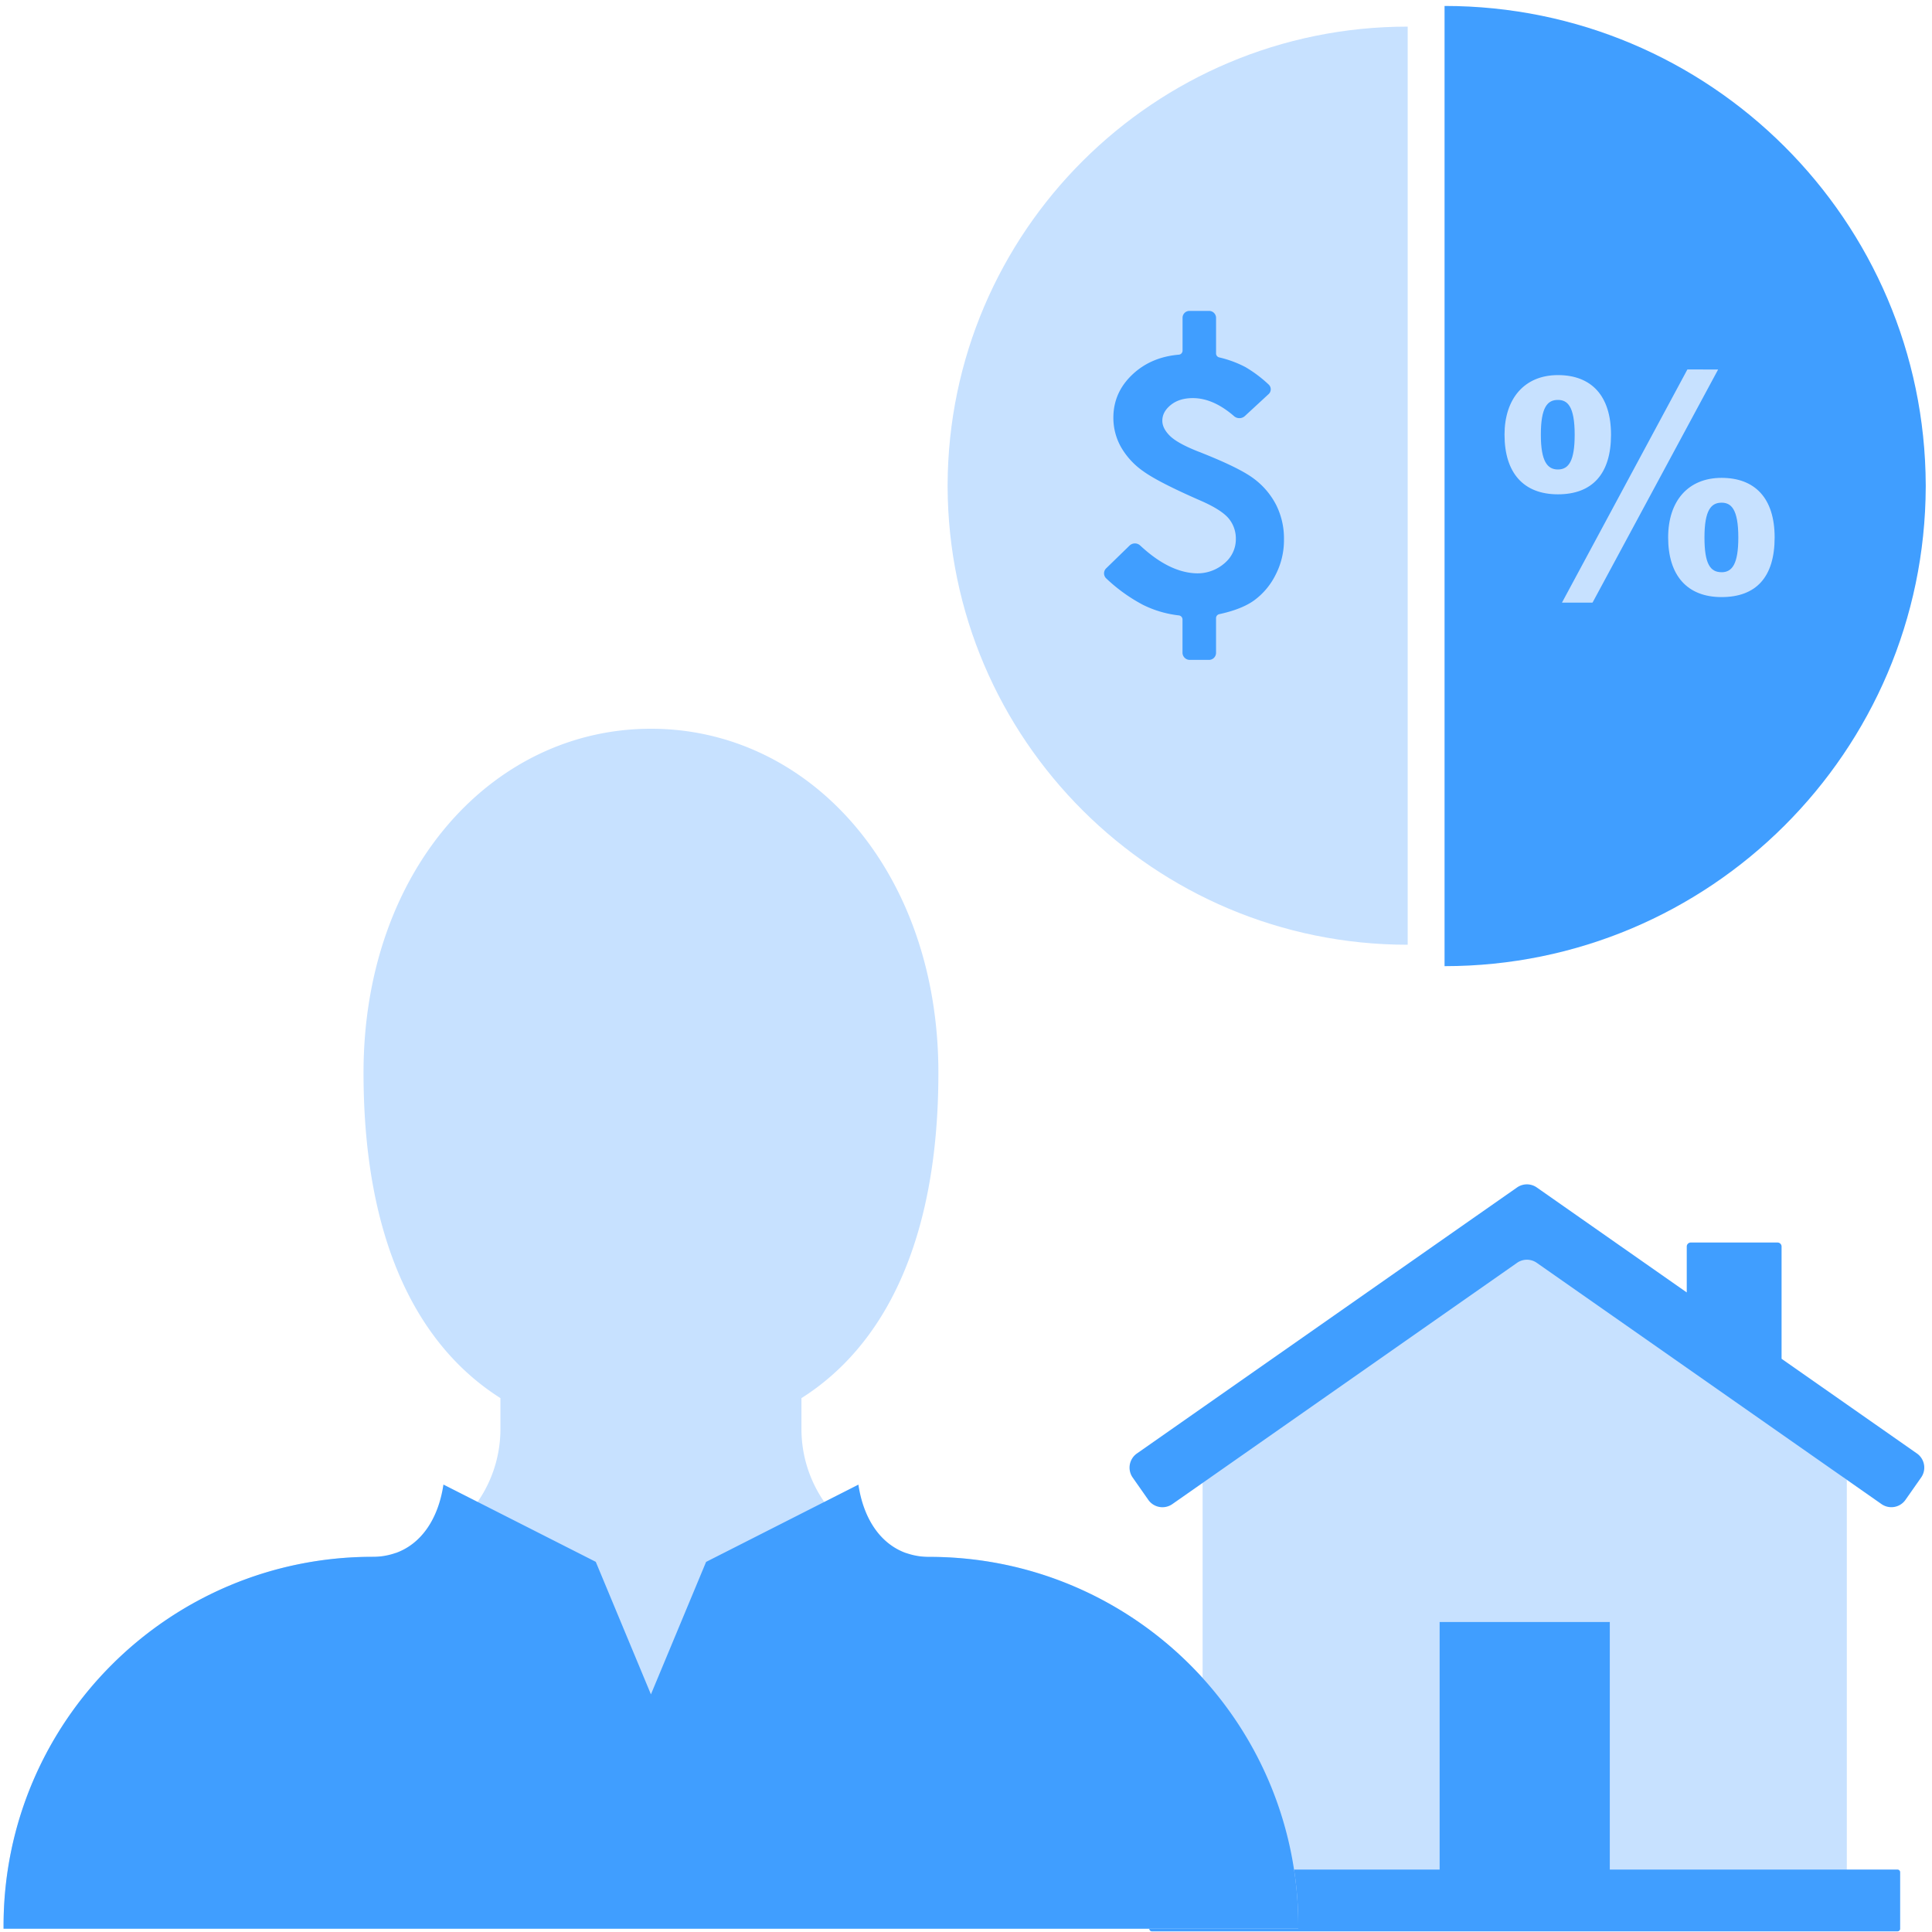 <svg xmlns="http://www.w3.org/2000/svg" viewBox="0 0 1000 1000"><defs><style>.cls-1{fill:#c7e1ff;}.cls-2{fill:#409eff;}</style></defs><g id="ROW_6" data-name="ROW 6"><g id="real-estate-professional-tax-strategy"><polygon class="cls-1" points="955.91 967.84 622.47 967.84 622.47 765.96 789.19 641.37 955.91 765.96 955.91 967.84"/><path class="cls-2" d="M992.19,752.31l-70.05-49v-58.1a2.08,2.08,0,0,0-2.08-2.08H875.14a2.08,2.08,0,0,0-2.08,2.08v23.75l-54.88-38.41-22.74-15.92a8.9,8.9,0,0,0-10.22,0l-22.77,15.92-174,121.78a8.94,8.94,0,0,0-2.19,12.43l8.11,11.58a8.93,8.93,0,0,0,12.42,2.19L785.22,653.64a8.9,8.9,0,0,1,10.22,0L973.86,778.51a8.92,8.92,0,0,0,12.42-2.2l8.11-11.57A8.93,8.93,0,0,0,992.19,752.31Z"/><path class="cls-2" d="M982.16,967.69H833.23V839.55H745.15V967.69H596.22a1.35,1.35,0,0,0-1.35,1.36v29.26a1.35,1.35,0,0,0,1.35,1.36H982.16a1.36,1.36,0,0,0,1.36-1.36V969.05A1.36,1.36,0,0,0,982.16,967.69Z"/><path class="cls-1" d="M481,805.84a66.17,66.17,0,0,1-66.17-66.17v-16c42.53-26.91,70.88-80.83,70.88-168.38,0-104.61-66.6-178.09-148.76-178.09S188.16,450.66,188.16,555.27c0,87.55,28.35,141.47,70.86,168.38v16a66.16,66.16,0,0,1-66.16,66.17c-105.5,0-191,85.53-191,191v1.5H672v-1.5C672,891.37,586.46,805.84,481,805.84Z"/><path class="cls-2" d="M481,805.84a35.29,35.29,0,0,1-11.95-2l0,0h-.12c-13.16-4.74-21.94-17.55-24.62-35.4l-78.84,40L336.92,877h0L308.37,808.4l-78.85-40c-2.67,17.85-11.46,30.66-24.62,35.4h-.11l0,0a35.25,35.25,0,0,1-11.95,2c-105.5,0-191,85.53-191,191v1.5H672v-1.5C672,891.37,586.47,805.84,481,805.84Z"/><path class="cls-1" d="M490.48,251h0c0,.14,0,.28,0,.42s0,.28,0,.42h0C490.93,382.86,597.34,489,728.62,489V13.78C597.34,13.78,490.93,119.92,490.48,251Z"/><path class="cls-2" d="M996.76,252h0c0-.14,0-.29,0-.43s0-.29,0-.44h0C996.29,114.08,885,3.08,747.7,3.08v497C885,500.08,996.29,389.07,996.76,252Z"/><path class="cls-1" d="M833.86,225c0,20.25-9.65,30.86-27.48,30.86S778.74,244.75,778.74,225c0-18.64,10.28-30.85,27.64-30.85S833.86,204.89,833.86,225Zm-27.48,18c5.62,0,8.67-4.5,8.67-18,0-14.94-3.85-18-8.67-18-5.31,0-8.84,3.54-8.84,18C797.54,238.8,800.91,243,806.38,243Zm82.92-51.75L824.38,311.76l-.17.16H808.47l64.92-120.69Zm29.25,86.94c0,20.57-9.64,30.86-27.48,30.86s-27.64-11.25-27.64-30.86c0-19,10.44-30.85,27.64-30.85S918.55,257.76,918.55,278.17Zm-27.48,18c5.62,0,8.68-4.5,8.68-18,0-14.94-3.86-18-8.68-18-5.3,0-8.84,3.69-8.84,18C882.23,292,885.28,296.17,891.07,296.17Z"/><path class="cls-2" d="M660.25,297.51a36.57,36.57,0,0,1-11.17,13.29q-6.36,4.56-17.94,7.08a2.11,2.11,0,0,0-1.72,2V338a3.66,3.66,0,0,1-3.76,3.56h-9.73a3.77,3.77,0,0,1-3.87-3.66V320.59a2.12,2.12,0,0,0-1.91-2.06A55.84,55.84,0,0,1,591.48,313a85.66,85.66,0,0,1-18.88-13.6,3.61,3.61,0,0,1,0-5.28l12.11-11.78a4,4,0,0,1,5.44,0q14.5,13.53,28.17,14.37a21.31,21.31,0,0,0,16.92-6.54A16,16,0,0,0,639.67,279,16.23,16.23,0,0,0,636,268.4q-3.78-4.56-14.58-9.27-22-9.62-29.73-15.26a38.77,38.77,0,0,1-11.58-12.68,30.82,30.82,0,0,1-3.83-15q0-13.22,10.15-22.61,9.51-8.79,23.71-10a2.1,2.1,0,0,0,1.95-2.06V164.39a3.56,3.56,0,0,1,3.65-3.46h10a3.6,3.6,0,0,1,3.69,3.5V183a2.11,2.11,0,0,0,1.67,2,56.51,56.51,0,0,1,13.52,5,66.79,66.79,0,0,1,12,9,3.36,3.36,0,0,1,0,5l-12.28,11.34a4.2,4.2,0,0,1-5.54.11q-10.8-9.39-21.39-9.39-7,0-11.4,3.54t-4.39,8.18c0,2.62,1.3,5.21,3.88,7.78s7.63,5.42,15.32,8.39q20.5,8.06,28.07,13.73a39.42,39.42,0,0,1,11.63,13.64,38.65,38.65,0,0,1,4.06,17.84A39.07,39.07,0,0,1,660.25,297.51Z"/></g></g></svg>